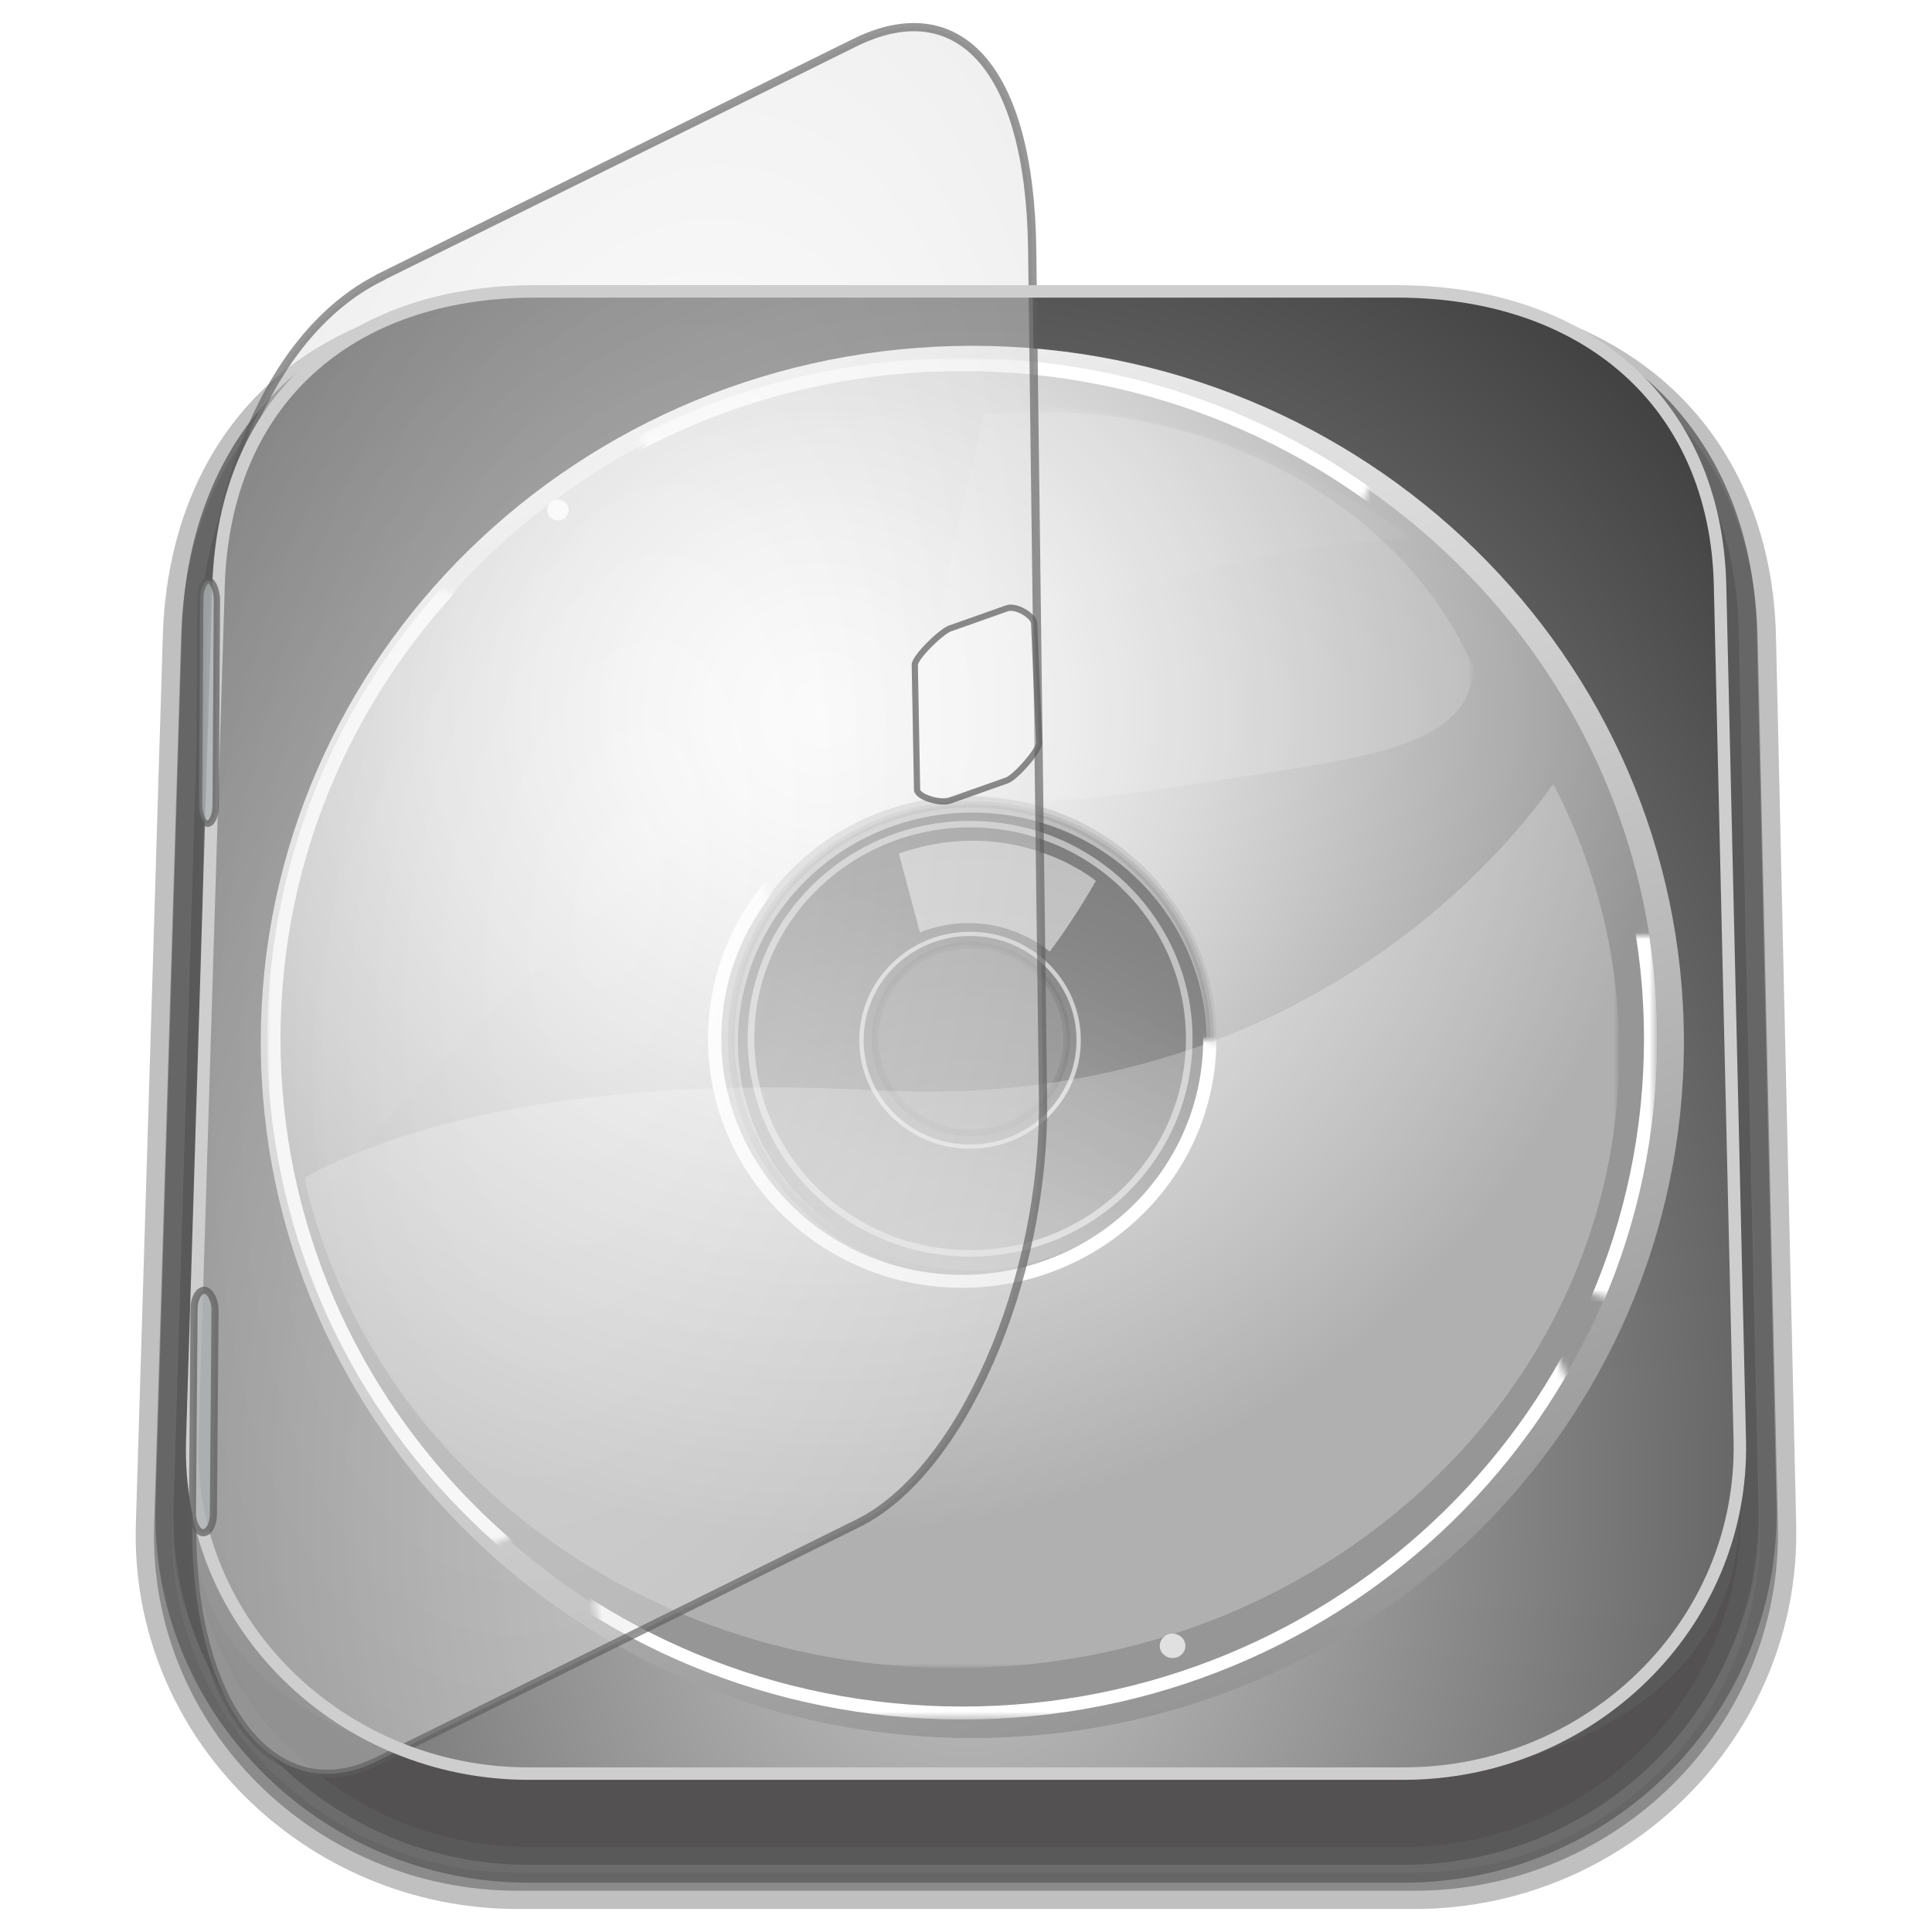 <?xml version="1.0" encoding="UTF-8" standalone="no"?>
<!-- Created with Inkscape (http://www.inkscape.org/) -->
<svg
    xmlns:inkscape="http://www.inkscape.org/namespaces/inkscape"
    xmlns:rdf="http://www.w3.org/1999/02/22-rdf-syntax-ns#"
    xmlns="http://www.w3.org/2000/svg"
    xmlns:sodipodi="http://sodipodi.sourceforge.net/DTD/sodipodi-0.dtd"
    xmlns:cc="http://creativecommons.org/ns#"
    xmlns:xlink="http://www.w3.org/1999/xlink"
    xmlns:dc="http://purl.org/dc/elements/1.1/"
    xmlns:svg="http://www.w3.org/2000/svg"
    xmlns:ns1="http://sozi.baierouge.fr"
    id="svg2"
    sodipodi:docname="cd-cover.svg"
    inkscape:export-filename="/home/ilnanny/Scrivania/cd-cover.png"
    viewBox="0 0 512 512"
    inkscape:export-xdpi="90"
    version="1.1"
    inkscape:export-ydpi="90"
    inkscape:version="0.48.3.1 r9886"
  >
  <defs
      id="defs4"
    >
    <radialGradient
        id="radialGradient4209"
        xlink:href="#SVGID_4_"
        gradientUnits="userSpaceOnUse"
        cy="965.55"
        cx="256.85"
        gradientTransform="matrix(1.556 .015 -.021 2.053 -90.767 -1045.9)"
        r="225.08"
        inkscape:collect="always"
    />
    <linearGradient
        id="linearGradient4211"
        y2="231.94"
        gradientUnits="userSpaceOnUse"
        x2="170.42"
        y1=".92"
        x1="82.656"
        inkscape:collect="always"
      >
      <stop
          id="stop30"
          style="stop-color:#FFFFFF"
          offset="0"
      />
      <stop
          id="stop32"
          style="stop-color:#969696"
          offset="1"
      />
    </linearGradient
    >
    <radialGradient
        id="radialGradient4213"
        xlink:href="#SVGID_3_"
        gradientUnits="userSpaceOnUse"
        cy="82.081"
        cx="110.55"
        gradientTransform="matrix(.978 0 0 1.009 3.377 -.105)"
        r="126.4"
        inkscape:collect="always"
    />
    <linearGradient
        id="linearGradient4215"
        y2="118.07"
        xlink:href="#SVGID_4_"
        gradientUnits="userSpaceOnUse"
        x2="139.16"
        gradientTransform="matrix(.978 0 0 1.009 3.377 -.105)"
        y1="153.74"
        x1="123.26"
        inkscape:collect="always"
    />
    <radialGradient
        id="radialGradient4217"
        xlink:href="#SVGID_3_"
        gradientUnits="userSpaceOnUse"
        cy="782.28"
        cx="149.99"
        gradientTransform="matrix(.082 -4.602 2.432 -1.159 -1718.6 2378.6)"
        r="129.45"
        inkscape:collect="always"
    />
    <filter
        id="filter4252"
        inkscape:collect="always"
      >
      <feGaussianBlur
          id="feGaussianBlur4254"
          stdDeviation="2.222"
          inkscape:collect="always"
      />
    </filter
    >
  </defs
  >
  <sodipodi:namedview
      id="base"
      bordercolor="#666666"
      inkscape:pageshadow="2"
      inkscape:window-y="21"
      pagecolor="#ffffff"
      inkscape:snap-global="false"
      inkscape:window-maximized="1"
      inkscape:zoom="0.70710678"
      inkscape:window-x="0"
      inkscape:window-height="547"
      showgrid="false"
      borderopacity="1.0"
      inkscape:current-layer="g4090"
      inkscape:cx="277.80011"
      inkscape:cy="254.84672"
      inkscape:window-width="1024"
      inkscape:pageopacity="0.0"
      inkscape:document-units="px"
  />
  <g
      id="layer1"
      inkscape:label="Livello 1"
      inkscape:groupmode="layer"
      transform="translate(0 -540.36)"
    >
    <g
        id="g4090"
        transform="translate(-32.569 -2.696)"
      >
      <path
          id="path4078"
          sodipodi:nodetypes="ssssssssssssssssssssss"
          style="opacity:.491;stroke-width:9.684;stroke-opacity:.783;fill-opacity:.995;block-progression:tb;text-indent:0;color:#000000;stroke:#5c5c5c;text-transform:none;fill:#535151"
          inkscape:connector-curvature="0"
          d="m171.48 625.98c-26.275 0-48.732 7.894-64.756 22.769-16.024 14.874-25.366 36.573-26.17 63.062l-7.142 235.37c-1.629 53.678 43.028 96.935 96.283 96.935h237.76c53.254 0 97.503-43.235 96.283-96.879l-5.357-235.4c-0.605-26.574-10.46-48.305-26.979-63.147s-39.457-22.713-65.732-22.713zm0 10.01h234.19c24.304 0 44.654 7.213 59.064 20.161s23.135 31.695 23.687 55.94l5.357 235.37c1.092 47.995-49.134 69.261-97.036 68.888l-216.34-1.686c-47.901-0.373-98.491-19.233-97.036-67.173l7.142-235.37c0.738-24.32 9.073-43.107 22.99-56.024 13.916-12.918 33.673-20.105 57.976-20.105z"
      />
      <path
          id="path4048"
          d="m174.27 625.88c-25.649 0-47.57 7.766-63.212 22.4-15.642 14.633-24.762 35.98-25.546 62.041l-6.972 231.56c-1.59 52.809 42.003 95.364 93.988 95.364h232.1c51.985 0 95.179-42.535 93.988-95.309l-5.229-231.58c-0.59-26.144-10.211-47.522-26.336-62.123s-38.517-22.345-64.165-22.345zm0 9.848h228.61c23.724 0 43.589 7.096 57.656 19.834s22.584 31.182 23.122 55.034l5.229 231.56c1.066 47.218-47.963 68.139-94.723 67.772l-211.18-1.659c-46.759-0.367-96.143-18.921-94.723-66.085l6.97-231.49c0.72-23.926 8.857-42.408 22.442-55.117 13.584-12.708 32.87-19.779 56.594-19.779z"
          sodipodi:nodetypes="ssssssssssssssssssssss"
          style="stroke-width:9.49;stroke-opacity:.783;fill-opacity:.995;block-progression:tb;text-indent:0;color:#000000;stroke:#5c5c5c;text-transform:none;fill:#535151"
          inkscape:connector-curvature="0"
      />
      <path
          id="rect4015"
          d="m174.34 620.28h228.48c49.345 0 84.458 29.036 85.586 77.948l5.226 226.54c1.128 48.912-39.725 88.311-89.07 88.311h-231.97c-49.345 0-90.574-39.409-89.07-88.311l6.968-226.54c1.504-48.902 34.499-77.948 83.844-77.948z"
          sodipodi:nodetypes="sssssssss"
          style="fill:url(#radialGradient4209)"
          inkscape:connector-curvature="0"
      />
      <g
          id="g3"
          transform="matrix(1.796 0 0 1.705 110.28 617.2)"
        >
        <defs
            id="defs5"
          >
          <filter
              id="Adobe_OpacityMaskFilter"
              height="183"
              width="279"
              color-interpolation-filters="sRGB"
              y="95"
              x="-19.418"
              filterUnits="userSpaceOnUse"
            >
            <feColorMatrix
                id="feColorMatrix8"
                values="-1 0 0 0 1  0 -1 0 0 1  0 0 -1 0 1  0 0 0 1 0"
                type="matrix"
                color-interpolation-filters="sRGB"
                result="source"
            />
          </filter
          >
        </defs
        >
        <mask
            id="SVGID_1_"
            height="183"
            width="279"
            y="95"
            x="-19.418"
            maskUnits="userSpaceOnUse"
          >
          <g
              id="g11"
              style="filter:url(#Adobe_OpacityMaskFilter)"
          />
        </mask
        >
        <g
            id="g17"
            style="opacity:.6;display:none"
            mask="url(#SVGID_1_)"
            display="none"
        />
        <radialGradient
            id="SVGID_3_"
            gradientUnits="userSpaceOnUse"
            cy="82.081"
            cx="110.55"
            r="126.4"
          >
          <stop
              id="stop37"
              style="stop-color:#FFFFFF"
              offset="0"
          />
          <stop
              id="stop39"
              style="stop-color:#F5F5F5"
              offset=".168"
          />
          <stop
              id="stop41"
              style="stop-color:#D9D9D9"
              offset=".456"
          />
          <stop
              id="stop43"
              style="stop-color:#ADADAD"
              offset=".826"
          />
          <stop
              id="stop45"
              style="stop-color:#969696"
              offset="1"
          />
        </radialGradient
        >
        <linearGradient
            id="SVGID_4_"
            y2="118.07"
            gradientUnits="userSpaceOnUse"
            x2="139.16"
            y1="153.74"
            x1="123.26"
          >
          <stop
              id="stop50"
              style="stop-color:#c8c8c8"
              offset="0"
          />
          <stop
              id="stop52"
              style="stop-color:#232323"
              offset="1"
          />
        </linearGradient
        >
        <defs
            id="defs60"
          >
          <filter
              id="Adobe_OpacityMaskFilter_1_"
              height="209.73"
              width="209.73"
              color-interpolation-filters="sRGB"
              y="27.331"
              x="26.701"
              filterUnits="userSpaceOnUse"
            >
            <feColorMatrix
                id="feColorMatrix63"
                values="1 0 0 0 0  0 1 0 0 0  0 0 1 0 0  0 0 0 1 0"
                type="matrix"
            />
          </filter
          >
        </defs
        >
        <mask
            id="SVGID_5_"
            height="209.727"
            width="209.726"
            y="27.331"
            x="26.701"
            maskUnits="userSpaceOnUse"
          >
          <g
              id="g66"
              style="filter:url(#Adobe_OpacityMaskFilter_1_)"
            >
            <radialGradient
                id="SVGID_6_"
                gradientUnits="userSpaceOnUse"
                cy="29.031"
                cx="139"
                r="56.872"
              >
              <stop
                  id="stop69"
                  style="stop-color:#FFFFFF"
                  offset="0"
              />
              <stop
                  id="stop71"
                  style="stop-color:#000000"
                  offset="1"
              />
            </radialGradient
            >
            <circle
                id="circle73"
                sodipodi:rx="56.872002"
                sodipodi:ry="56.872002"
                style="fill:url(#SVGID_6_)"
                d="m 195.876,29.031 c 0,31.41 -25.462,56.872 -56.872,56.872 -31.41,0 -56.872,-25.462 -56.872,-56.872 0,-31.41 25.462,-56.872 56.872,-56.872 31.41,0 56.872,25.462 56.872,56.872 z"
                cx="139"
                sodipodi:cy="29.031"
                cy="29.031"
                sodipodi:cx="139.004"
                r="56.872"
            />
            <radialGradient
                id="SVGID_7_"
                gradientUnits="userSpaceOnUse"
                cy="144.46"
                cx="234.67"
                r="28.195"
              >
              <stop
                  id="stop76"
                  style="stop-color:#FFFFFF"
                  offset="0"
              />
              <stop
                  id="stop78"
                  style="stop-color:#000000"
                  offset="1"
              />
            </radialGradient
            >
            <circle
                id="circle80"
                sodipodi:rx="28.195"
                sodipodi:ry="28.195"
                style="fill:url(#SVGID_7_)"
                d="m 262.868,144.461 c 0,15.572 -12.623,28.195 -28.195,28.195 -15.572,0 -28.195,-12.623 -28.195,-28.195 0,-15.572 12.623,-28.195 28.195,-28.195 15.572,0 28.195,12.623 28.195,28.195 z"
                cx="234.67"
                sodipodi:cy="144.461"
                cy="144.46"
                sodipodi:cx="234.673"
                r="28.195"
            />
            <radialGradient
                id="SVGID_8_"
                gradientUnits="userSpaceOnUse"
                cy="165.87"
                cx="13.48"
                gradientTransform="matrix(2.675 0 0 2.769 -4.296 -321.37)"
                r="28.195"
              >
              <stop
                  id="stop83"
                  style="stop-color:#FFFFFF"
                  offset="0"
              />
              <stop
                  id="stop85"
                  style="stop-color:#000000"
                  offset="1"
              />
            </radialGradient
            >
            <ellipse
                id="ellipse87"
                sodipodi:rx="75.427002"
                sodipodi:cy="137.955"
                style="fill:url(#SVGID_8_)"
                d="m 107.194,137.955 c 0,43.121 -33.77,78.078 -75.427,78.078 -41.657,0 -75.427,-34.957 -75.427,-78.078 0,-43.121 33.77,-78.078 75.427,-78.078 41.657,0 75.427,34.957 75.427,78.078 z"
                sodipodi:ry="78.078003"
                rx="75.427"
                ry="78.078"
                cy="137.96"
                cx="31.767"
                sodipodi:cx="31.767"
            />
            <radialGradient
                id="SVGID_9_"
                gradientUnits="userSpaceOnUse"
                cy="191.28"
                cx="57.98"
                gradientTransform="matrix(2.675 0 0 2.769 -4.296 -321.37)"
                r="28.195"
              >
              <stop
                  id="stop90"
                  style="stop-color:#FFFFFF"
                  offset="0"
              />
              <stop
                  id="stop92"
                  style="stop-color:#000000"
                  offset="1"
              />
            </radialGradient
            >
            <ellipse
                id="ellipse94"
                sodipodi:rx="75.427002"
                sodipodi:cy="208.321"
                style="fill:url(#SVGID_9_)"
                d="m 226.239,208.321 c 0,43.121 -33.77,78.078 -75.427,78.078 -41.657,0 -75.427,-34.957 -75.427,-78.078 0,-43.121 33.77,-78.078 75.427,-78.078 41.657,0 75.427,34.957 75.427,78.078 z"
                sodipodi:ry="78.078003"
                rx="75.427"
                ry="78.078"
                cy="208.32"
                cx="150.81"
                sodipodi:cx="150.812"
            />
          </g
          >
        </mask
        >
        <defs
            id="defs100"
          >
          <filter
              id="Adobe_OpacityMaskFilter_2_"
              height="136.22"
              width="198.38"
              color-interpolation-filters="sRGB"
              y="92.908"
              x="32.309"
              filterUnits="userSpaceOnUse"
            >
            <feColorMatrix
                id="feColorMatrix103"
                values="1 0 0 0 0  0 1 0 0 0  0 0 1 0 0  0 0 0 1 0"
                type="matrix"
            />
          </filter
          >
        </defs
        >
        <mask
            id="SVGID_10_"
            height="136.219"
            width="198.379"
            y="92.908"
            x="32.309"
            maskUnits="userSpaceOnUse"
          >
          <g
              id="g106"
              style="filter:url(#Adobe_OpacityMaskFilter_2_)"
            >
            <radialGradient
                id="SVGID_11_"
                gradientUnits="userSpaceOnUse"
                cy="142.05"
                cx="142.87"
                gradientTransform="matrix(.983 0 0 1.044 .644 -2.763)"
                r="122"
              >
              <stop
                  id="stop109"
                  style="stop-color:#FFFFFF"
                  offset="0"
              />
              <stop
                  id="stop111"
                  style="stop-color:#000000"
                  offset="1"
              />
            </radialGradient
            >
            <path
                id="path113"
                style="fill:url(#SVGID_11_)"
                inkscape:connector-curvature="0"
                d="m284.18 145.58c0 53.483-64.048 96.848-143.06 96.848-79.007 0-143.06-43.364-143.06-96.848 0-53.485 64.049-96.843 143.06-96.843 79.007 0 143.06 43.358 143.06 96.843z"
            />
            <circle
                id="circle115"
                sodipodi:rx="42.895"
                sodipodi:ry="42.895"
                d="m 174.669,132.172 c 0,23.69 -19.205,42.895 -42.895,42.895 -23.69,0 -42.895,-19.205 -42.895,-42.895 0,-23.69 19.205,-42.895 42.895,-42.895 23.69,0 42.895,19.205 42.895,42.895 z"
                cx="131.77"
                sodipodi:cy="132.172"
                cy="132.17"
                sodipodi:cx="131.774"
                r="42.895"
            />
          </g
          >
        </mask
        >
        <defs
            id="defs119"
          >
          <filter
              id="Adobe_OpacityMaskFilter_3_"
              height="121.33"
              width="165.92"
              color-interpolation-filters="sRGB"
              y="34.596"
              x="33.485"
              filterUnits="userSpaceOnUse"
            >
            <feColorMatrix
                id="feColorMatrix122"
                values="-1 0 0 0 1  0 -1 0 0 1  0 0 -1 0 1  0 0 0 1 0"
                type="matrix"
                color-interpolation-filters="sRGB"
                result="source"
            />
          </filter
          >
        </defs
        >
        <mask
            id="SVGID_12_"
            height="121.332"
            width="165.921"
            y="34.596"
            x="33.485"
            maskUnits="userSpaceOnUse"
          >
          <g
              id="g125"
              style="filter:url(#Adobe_OpacityMaskFilter_3_)"
            >
            <linearGradient
                id="SVGID_13_"
                y2="97.143"
                gradientUnits="userSpaceOnUse"
                x2="127.76"
                y1="64.851"
                x1="115.23"
              >
              <stop
                  id="stop128"
                  style="stop-color:#FFFFFF"
                  offset="0"
              />
              <stop
                  id="stop130"
                  style="stop-color:#000000"
                  offset="1"
              />
            </linearGradient
            >
            <rect
                id="rect132"
                style="fill:url(#SVGID_13_)"
                height="183.15"
                width="225.56"
                y="3.486"
                x="14.176"
            />
          </g
          >
        </mask
        >
        <defs
            id="defs186"
          >
          <filter
              id="Adobe_OpacityMaskFilter_4_"
              height="60.1"
              width="82.305"
              color-interpolation-filters="sRGB"
              y="35.539"
              x="126.42"
              filterUnits="userSpaceOnUse"
            >
            <feColorMatrix
                id="feColorMatrix189"
                values="1 0 0 0 0  0 1 0 0 0  0 0 1 0 0  0 0 0 1 0"
                type="matrix"
            />
          </filter
          >
        </defs
        >
        <mask
            id="SVGID_16_"
            height="60.1"
            width="82.305"
            y="35.539"
            x="126.419"
            maskUnits="userSpaceOnUse"
          >
          <g
              id="g192"
              style="filter:url(#Adobe_OpacityMaskFilter_4_)"
            >
            <linearGradient
                id="SVGID_17_"
                y2="-636.46"
                gradientUnits="userSpaceOnUse"
                x2="1696.7"
                gradientTransform="matrix(-1 .033 .033 1 1865.2 678.08)"
                y1="-696.5"
                x1="1663.9"
              >
              <stop
                  id="stop195"
                  style="stop-color:#FFFFFF"
                  offset="0"
              />
              <stop
                  id="stop197"
                  style="stop-color:#000000"
                  offset="1"
              />
            </linearGradient
            >
            <polygon
                id="polygon199"
                style="fill:url(#SVGID_17_)"
                points="226 23.184 98.912 27.337 101.65 111.05 228.73 106.9"
            />
          </g
          >
        </mask
        >
        <g
            id="g3999"
            transform="translate(-33.328 -15.297)"
          >
          <g
              id="g23"
              transform="matrix(.983 0 0 1.013 3.256 -.156)"
            >
            <g
                id="g27"
              >
              <path
                  id="path34"
                  d="m132.53 25.386c-58.988 0-106.81 47.819-106.81 106.81 0 58.989 47.818 106.81 106.81 106.81 58.989 0 106.81-47.82 106.81-106.81 0-58.989-47.819-106.81-106.81-106.81zm0 141.99c-19.43 0-35.184-15.753-35.184-35.185 0-19.431 15.754-35.183 35.184-35.183 19.432 0 35.184 15.752 35.184 35.183 0 19.432-15.752 35.185-35.184 35.185z"
                  style="fill:url(#linearGradient4211)"
                  inkscape:connector-curvature="0"
              />
            </g
            >
          </g
          >
          <path
              id="path47"
              d="m133.02 28.472c-56.111 0-101.6 46.908-101.6 104.77s45.488 104.77 101.6 104.77c56.113 0 101.6-46.909 101.6-104.77 0-57.862-45.486-104.77-101.6-104.77zm0 142.45c-20.18 0-36.538-16.87-36.538-37.679s16.359-37.678 36.538-37.678c20.18 0 36.539 16.869 36.539 37.678s-16.36 37.679-36.539 37.679z"
              style="fill:url(#radialGradient4213)"
              inkscape:connector-curvature="0"
          />
          <path
              id="path54"
              d="m133.32 96.849c-19.528 0-35.358 16.325-35.358 36.463 0 20.136 15.831 36.463 35.358 36.463s35.359-16.327 35.359-36.463c0-20.137-15.831-36.463-35.359-36.463zm0 51.049c-7.81 0-14.144-6.532-14.144-14.585 0-8.056 6.334-14.585 14.144-14.585 7.812 0 14.144 6.529 14.144 14.585 0 8.054-6.332 14.585-14.144 14.585z"
              style="opacity:.1;stroke:#323232;stroke-width:.993;fill:url(#linearGradient4215)"
              inkscape:connector-curvature="0"
          />
          <circle
              id="circle56"
              sodipodi:rx="16.386999"
              sodipodi:ry="16.386999"
              style="opacity:.6;stroke:#ffffff;stroke-width:.651;fill:none"
              d="m 149.125,132.412 c 0,9.05 -7.337,16.387 -16.387,16.387 -9.05,0 -16.387,-7.337 -16.387,-16.387 0,-9.05 7.337,-16.387 16.387,-16.387 9.05,0 16.387,7.337 16.387,16.387 z"
              cx="132.74"
              cy="132.41"
              transform="matrix(.978 0 0 1.009 3.377 -.105)"
              sodipodi:cy="132.412"
              sodipodi:cx="132.73801"
              r="16.387"
          />
          <circle
              id="circle58"
              sodipodi:rx="33.060001"
              sodipodi:ry="33.060001"
              style="opacity:.5;stroke:#ffffff;fill:none"
              d="m 165.807,132.176 c 0,18.259 -14.801,33.06 -33.06,33.06 -18.259,0 -33.06,-14.801 -33.06,-33.06 0,-18.259 14.801,-33.06 33.06,-33.06 18.259,0 33.06,14.801 33.06,33.06 z"
              cx="132.75"
              cy="132.18"
              transform="matrix(.978 0 0 1.009 3.377 -.105)"
              sodipodi:cy="132.17599"
              sodipodi:cx="132.74699"
              r="33.06"
          />
          <path
              id="path96"
              style="stroke:#ffffff;stroke-width:2;fill:none"
              d="m131.56 28.33c-57.361 0-103.86 46.502-103.86 103.86 0 57.361 46.501 103.86 103.86 103.86 57.363 0 103.86-46.503 103.86-103.86 0-57.361-46.499-103.86-103.86-103.86zm0 141.22c-20.628 0-37.353-16.724-37.353-37.353s16.725-37.352 37.353-37.352c20.629 0 37.353 16.723 37.353 37.352s-16.724 37.353-37.353 37.353z"
              mask="url(#SVGID_5_)"
              transform="matrix(.978 0 0 1.009 3.377 -.105)"
              inkscape:connector-curvature="0"
          />
          <path
              id="path98"
              d="m132.96 115.29c4.555 0 8.732 1.658 12 4.419 3.807-5.317 6.804-10.981 6.804-10.981s-11.933-10.517-29.073-4.252l3.109 12.261c2.21-0.931 4.627-1.448 7.16-1.448z"
              style="opacity:.5;fill:#ffffff"
              inkscape:connector-curvature="0"
          />
          <path
              id="path117"
              style="opacity:.5;fill:#ffffff"
              d="m130.46 229.13c55.356 0 100.23-42.491 100.23-94.903 0-14.812-3.588-28.825-9.977-41.315-5.475 8.105-37.432 50.737-101.98 47.222-49.171-2.679-75.078 7.109-86.424 13.443 9.439 43.131 49.79 75.553 98.147 75.553z"
              mask="url(#SVGID_10_)"
              transform="matrix(.978 0 0 1.009 3.377 -.105)"
              inkscape:connector-curvature="0"
          />
          <path
              id="path134"
              style="opacity:.2;fill:#ffffff"
              d="m137.35 34.596c-57.36 0-103.86 46.502-103.86 103.86 0 5.954 0.509 11.789 1.471 17.469 30.223-35.84 92.7-97.965 164.45-100.76-17.32-12.923-38.8-20.574-62.06-20.574z"
              mask="url(#SVGID_12_)"
              transform="matrix(.978 0 0 1.009 3.377 -.105)"
              inkscape:connector-curvature="0"
          />
          <g
              id="g136"
              transform="matrix(.995 0 0 1.009 .128 -.1)"
            >
            <defs
                id="defs138"
              >
              <path
                  id="SVGID_14_"
                  inkscape:connector-curvature="0"
                  d="m132.53 28.33c-57.361 0-103.86 46.502-103.86 103.86 0 57.361 46.501 103.86 103.86 103.86 57.363 0 103.86-46.503 103.86-103.86 0-57.358-46.5-103.86-103.86-103.86zm0 141.22c-20.629 0-37.352-16.724-37.352-37.353s16.723-37.352 37.352-37.352 37.353 16.723 37.353 37.352-16.724 37.353-37.353 37.353z"
              />
            </defs
            >
            <clipPath
                id="SVGID_15_"
              >
              <use
                  id="use142"
                  xlink:href="#SVGID_14_"
                  height="256"
                  width="256"
                  y="0"
                  x="0"
                  overflow="visible"
              />
            </clipPath
            >
            <g
                id="g144"
                clip-path="url(#SVGID_15_)"
            />
          </g
          >
          <g
              id="g170"
              transform="matrix(.978 0 0 1.009 3.377 -.105)"
            >
            <circle
                id="circle176"
                sodipodi:rx="1.6109999"
                sodipodi:ry="1.6109999"
                style="fill-rule:evenodd;fill:#ffffff"
                d="m 72.172,50.723 c 0,0.89 -0.721,1.611 -1.611,1.611 -0.89,0 -1.611,-0.721 -1.611,-1.611 0,-0.89 0.721,-1.611 1.611,-1.611 0.89,0 1.611,0.721 1.611,1.611 z"
                cx="70.561"
                cy="50.723"
                sodipodi:cy="50.723"
                sodipodi:cx="70.560997"
                clip-rule="evenodd"
                r="1.611"
            />
          </g
          >
          <g
              id="g178"
              style="opacity:.7"
            >
            <circle
                id="circle184"
                sodipodi:rx="1.891"
                sodipodi:ry="1.891"
                style="fill-rule:evenodd;fill:#ffffff"
                d="m 164.975,227.626 c 0,1.044 -0.847,1.891 -1.891,1.891 -1.044,0 -1.891,-0.847 -1.891,-1.891 0,-1.044 0.847,-1.891 1.891,-1.891 1.044,0 1.891,0.847 1.891,1.891 z"
                cx="163.08"
                cy="227.63"
                sodipodi:cy="227.62601"
                sodipodi:cx="163.084"
                clip-rule="evenodd"
                r="1.891"
            />
          </g
          >
          <path
              id="path201"
              style="opacity:.4;fill:#ffffff"
              d="m208.72 75.107c-0.636 10.393-11.723 13.086-30.735 16.032-27.879 4.317-46.301 8.328-50.808-2.126-2.898-6.729 3.084-34.288 7.72-53.082 1.71-0.162 3.43-0.291 5.175-0.348 31.369-1.024 58.536 15.601 68.648 39.524z"
              mask="url(#SVGID_16_)"
              transform="matrix(.978 0 0 1.009 3.377 -.105)"
              inkscape:connector-curvature="0"
          />
        </g
        >
      </g
      >
      <path
          id="path4080"
          sodipodi:nodetypes="sssssssss"
          style="opacity:.449;fill:url(#radialGradient4217)"
          inkscape:connector-curvature="0"
          d="m133.43 616.49 125.62-62.106c27.13-13.413 46.435 6.079 47.055 54.684l2.873 225.12c0.62 48.605-21.841 99.109-48.971 112.52l-127.52 63.1c-27.13 13.413-49.798-14.79-48.971-64.1l3.831-228.43c0.827-49.31 18.968-87.325 46.097-100.74z"
      />
      <path
          id="path4088"
          d="m133.43 616.49 125.62-62.106c27.13-13.413 46.435 6.079 47.055 54.684l2.873 225.12c0.62 48.605-21.841 99.109-48.971 112.52l-127.52 63.1c-27.13 13.413-49.798-14.79-48.971-64.1l3.831-228.43c0.827-49.31 18.968-87.325 46.097-100.74z"
          sodipodi:nodetypes="sssssssss"
          style="opacity:.7;stroke-opacity:.907;stroke:#5c5c5c;stroke-width:2.178;fill:none"
          inkscape:connector-curvature="0"
      />
      <path
          id="path4242"
          sodipodi:nodetypes="sssssssss"
          style="stroke-linejoin:round;filter:url(#filter4252);stroke:#cecece;stroke-width:3.3;fill:none"
          inkscape:connector-curvature="0"
          d="m174.34 620.28h228.48c49.345 0 84.458 29.036 85.586 77.948l5.226 226.54c1.128 48.912-39.725 88.311-89.07 88.311h-231.97c-49.345 0-90.574-39.409-89.07-88.311l6.968-226.54c1.504-48.902 34.499-77.948 83.844-77.948z"
      />
    </g
    >
    <rect
        id="rect4219"
        style="opacity:.779;stroke-linejoin:round;stroke-opacity:.907;fill-opacity:.995;stroke:#5c5c5c;stroke-linecap:round;stroke-width:1.684;fill:#b0b3b3"
        transform="matrix(.997 .072 -.006 1 0 0)"
        ry="5.012"
        height="64.444"
        width="4.433"
        y="689.91"
        x="57.406"
    />
    <rect
        id="rect4221"
        ry="4.997"
        style="opacity:.779;stroke-linejoin:round;stroke-opacity:.907;fill-opacity:.995;stroke:#5c5c5c;stroke-linecap:round;stroke-width:1.883;fill:#b0b3b3"
        transform="matrix(.998 .057 -.008 1 0 0)"
        height="64.245"
        width="5.562"
        y="878.8"
        x="58.623"
    />
    <path
        id="rect4256"
        sodipodi:nodetypes="sssssssss"
        style="opacity:.779;stroke-linejoin:round;stroke-opacity:.907;fill-opacity:.427;stroke:#5c5c5c;stroke-linecap:round;stroke-width:1.647;fill:#ffffff"
        inkscape:connector-curvature="0"
        d="m251.75 706.91 15.14-5.35c2.403-0.849 7.09 2.035 7.17 3.972l1.32 31.676c0.081 1.937-6.208 9.144-8.611 9.993l-15.14 5.35c-2.403 0.849-8.556-0.964-8.592-2.916l-0.609-33.075c-0.036-1.953 6.918-8.801 9.321-9.65z"
    />
  </g
  >
</svg
>
